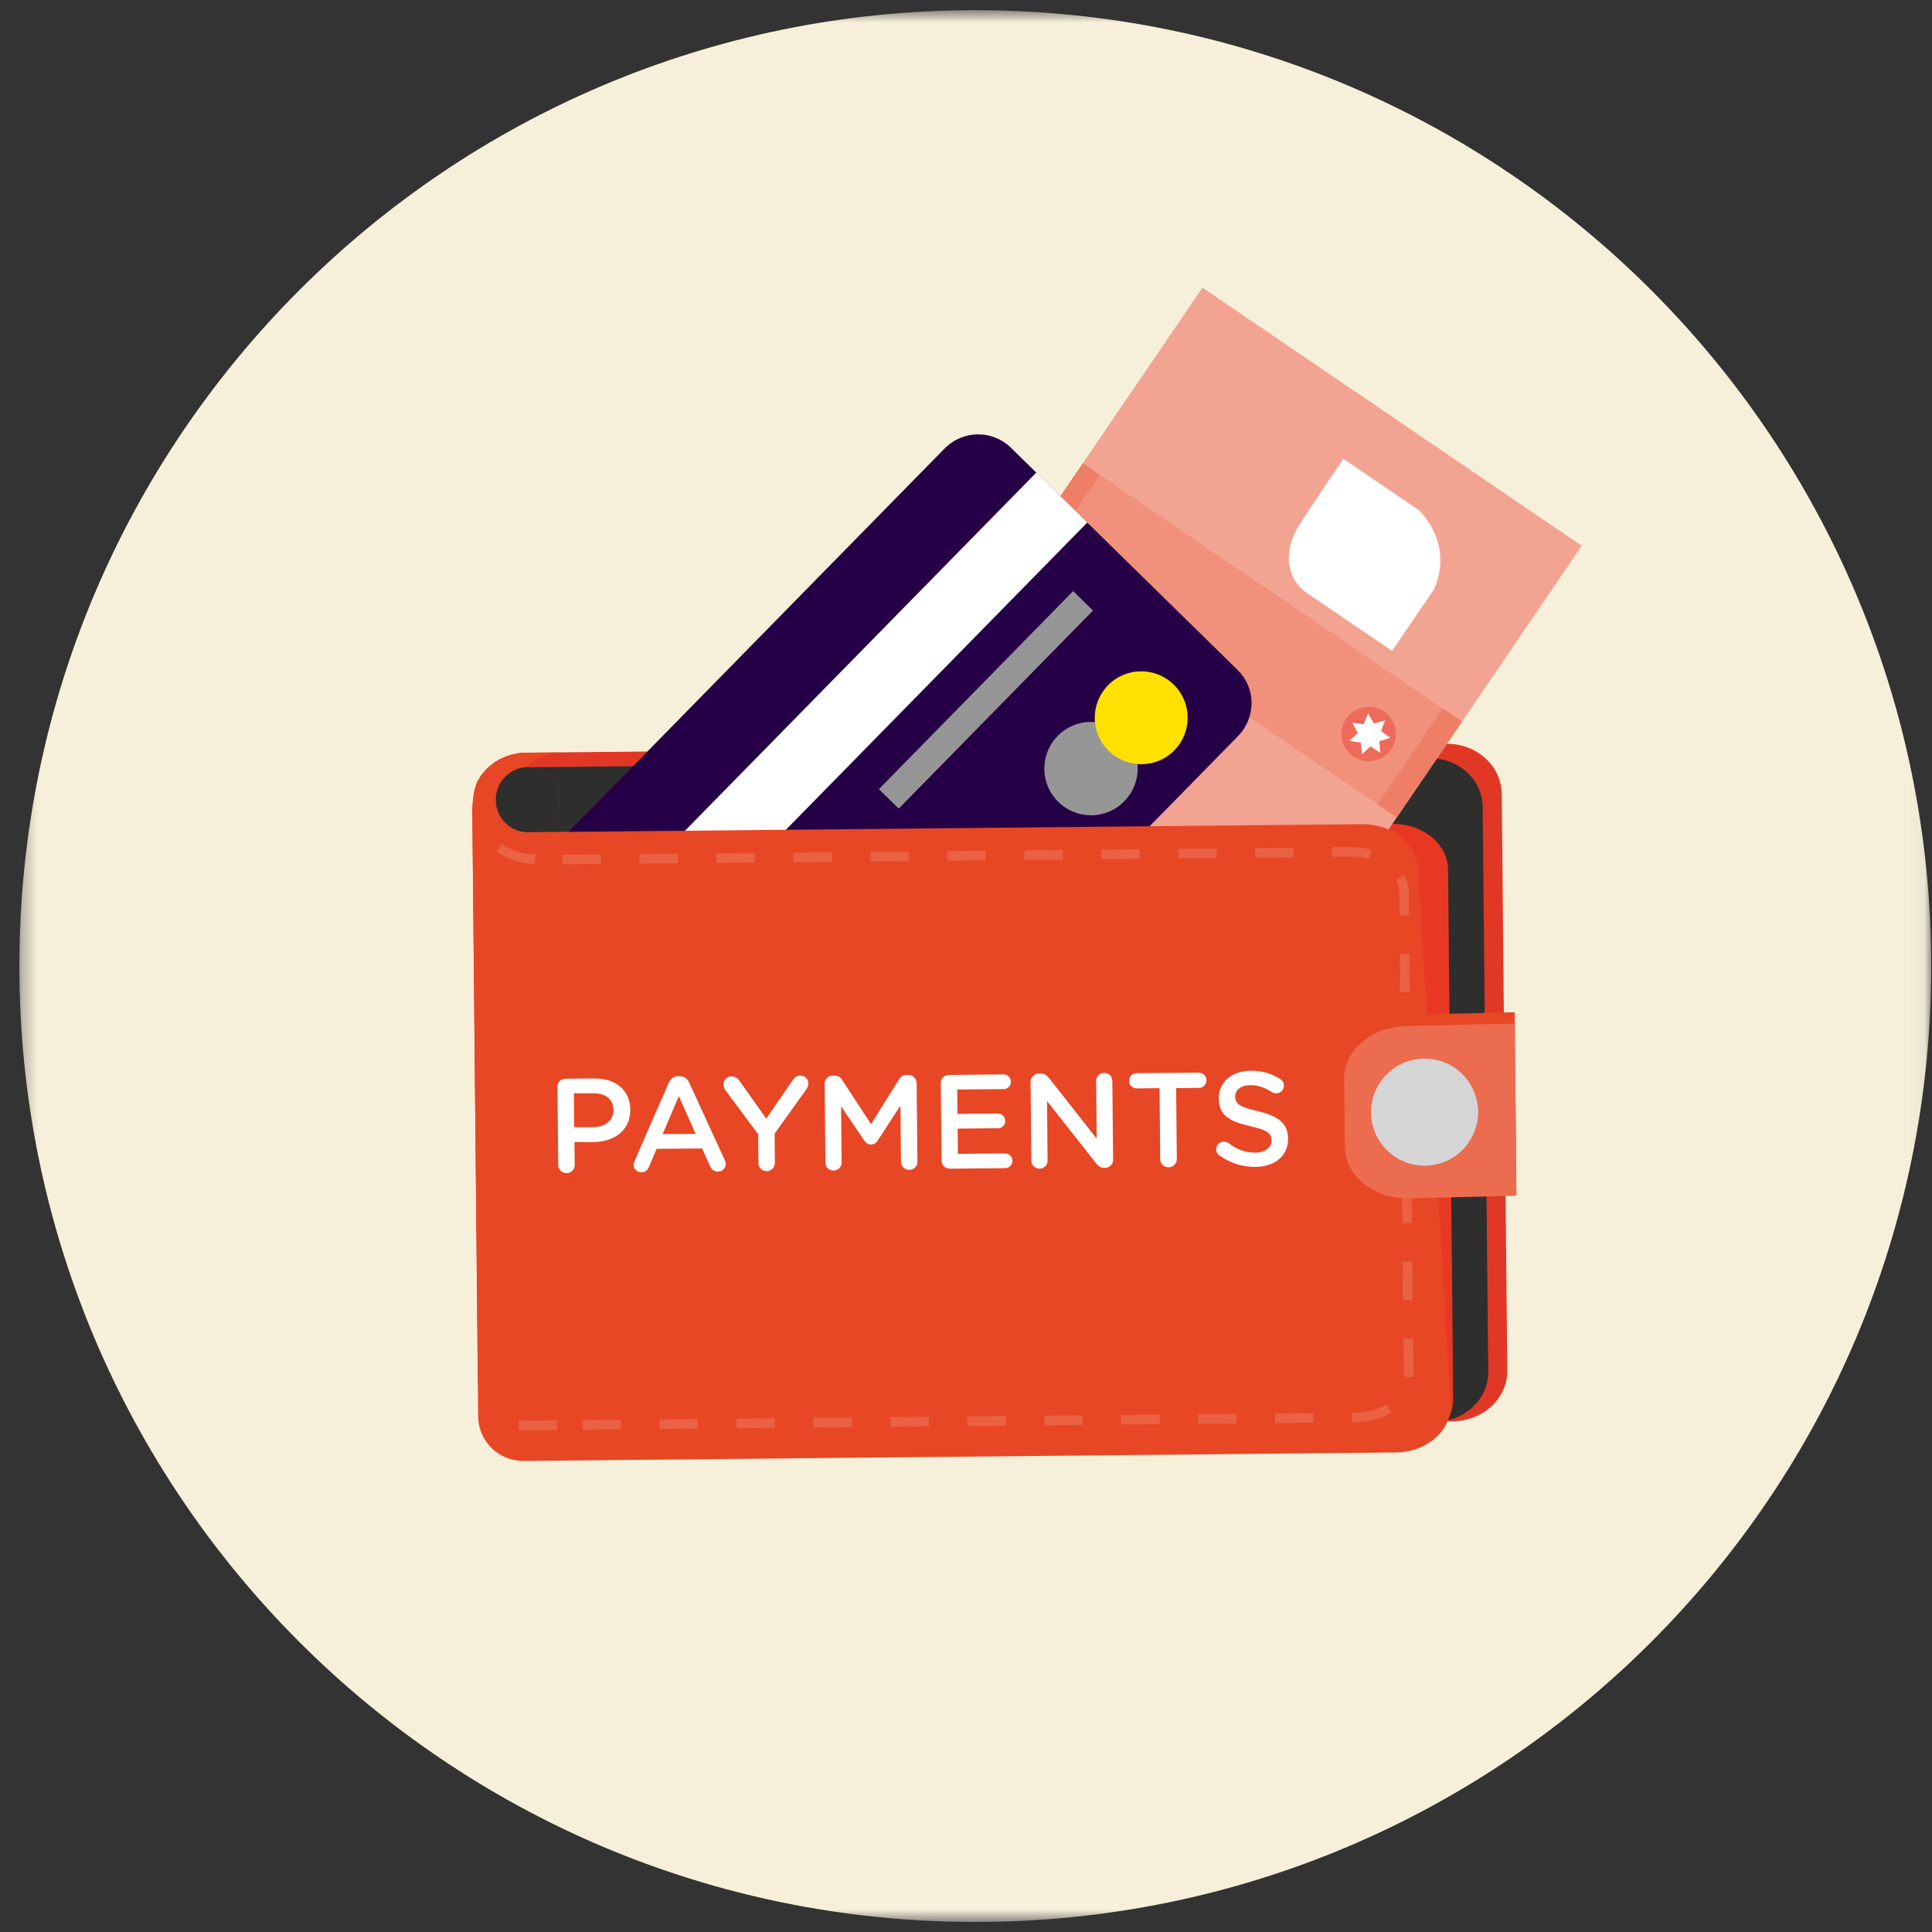 <svg width="128" height="128" viewBox="0 0 128 128" fill="none" xmlns="http://www.w3.org/2000/svg">
<rect x="0" y="0" width="128" height="128" fill="#333333" stroke="none"/>
<mask id="mask0_1128_37" style="mask-type:luminance" maskUnits="userSpaceOnUse" x="1" y="0" width="127" height="128">
<path d="M127.937 0.674H1.284V127.326H127.937V0.674Z" fill="white"/>
</mask>
<g mask="url(#mask0_1128_37)">
<path d="M64.615 127.335C99.592 127.335 127.946 98.981 127.946 64.005C127.946 29.028 99.592 0.674 64.615 0.674C29.638 0.674 1.284 29.028 1.284 64.005C1.284 98.981 29.638 127.335 64.615 127.335Z" fill="#F6F0DA"/>
<g style="mix-blend-mode:multiply" opacity="0.7">
<path d="M64.616 101.169C86.213 101.169 103.721 99.453 103.721 97.336C103.721 95.218 86.213 93.502 64.616 93.502C43.019 93.502 25.511 95.218 25.511 97.336C25.511 99.453 43.019 101.169 64.616 101.169Z" fill="#F6F0DA"/>
</g>
<path d="M99.494 52.566L99.861 90.795C99.879 92.636 98.27 94.137 96.269 94.164L35.315 94.754C33.313 94.772 31.678 93.297 31.66 91.456L31.294 53.88C31.294 53.084 31.383 52.432 31.579 51.887C32.098 50.761 33.286 49.948 34.68 49.867H34.716C34.77 49.867 34.823 49.867 34.877 49.867L95.831 49.278C97.832 49.26 99.468 50.734 99.486 52.575L99.494 52.566Z" fill="#E13826"/>
<path d="M94.739 50.251H93.881L36.868 50.814L35.019 50.832C33.419 50.85 33.508 52.476 33.517 52.852C33.356 53.227 33.464 53.674 33.464 54.103L33.83 91.501C33.848 93.297 35.403 94.745 37.306 94.727L95.186 94.164C97.089 94.146 98.618 92.671 98.6 90.866L98.233 53.468C98.215 51.672 96.661 50.225 94.757 50.242L94.739 50.251Z" fill="#2E2E2D"/>
<path d="M95.938 57.607C95.92 55.918 94.267 54.559 92.238 54.586L35.449 55.14C34.26 55.149 33.304 56.016 33.313 57.071L33.697 96.372L92.64 95.8C94.669 95.782 96.295 94.397 96.278 92.708" fill="#E83824"/>
<path fill-rule="evenodd" clip-rule="evenodd" d="M40.006 77.292L48.424 64.934L73.552 82.046L65.134 94.405L40.006 77.292Z" fill="#F78C20"/>
<path fill-rule="evenodd" clip-rule="evenodd" d="M71.748 30.683L79.665 19.057L104.794 36.16L96.876 47.795L71.748 30.683Z" fill="#F3A392"/>
<path fill-rule="evenodd" clip-rule="evenodd" d="M48.165 65.309L71.747 30.682L96.876 47.794L73.293 82.422L48.165 65.309Z" fill="#F3A392"/>
<path fill-rule="evenodd" clip-rule="evenodd" d="M68.548 37.83L72.882 31.459L95.589 46.919L91.255 53.29L68.548 37.83Z" fill="#F1917C"/>
<path fill-rule="evenodd" clip-rule="evenodd" d="M68.547 37.831L72.881 31.459L71.746 30.682L67.403 37.053L68.547 37.831Z" fill="#EE7E66"/>
<path fill-rule="evenodd" clip-rule="evenodd" d="M92.533 54.165L96.876 47.794L95.589 46.918L91.255 53.289L92.533 54.165Z" fill="#EE7E66"/>
<path fill-rule="evenodd" clip-rule="evenodd" d="M89.011 30.404L94.016 33.809C94.016 33.809 96.357 35.971 95.016 39.028L92.228 43.12L86.536 39.251C85.705 38.688 84.615 37.008 86.197 34.595C87.778 32.183 89.002 30.404 89.002 30.404H89.011Z" fill="white"/>
<path fill-rule="evenodd" clip-rule="evenodd" d="M43.277 72.495L43.626 71.977L44.77 72.754L44.421 73.272L43.277 72.495Z" fill="#E74725"/>
<path fill-rule="evenodd" clip-rule="evenodd" d="M43.786 71.743L44.134 71.225L45.278 72.011L44.929 72.529L43.786 71.743Z" fill="#E74725"/>
<path fill-rule="evenodd" clip-rule="evenodd" d="M44.34 70.93L44.689 70.412L45.833 71.189L45.484 71.708L44.34 70.93Z" fill="#E74725"/>
<path fill-rule="evenodd" clip-rule="evenodd" d="M44.848 70.188L45.197 69.67L46.34 70.447L45.992 70.966L44.848 70.188Z" fill="#E74725"/>
<path fill-rule="evenodd" clip-rule="evenodd" d="M45.44 69.313L45.797 68.795L46.941 69.572L46.584 70.091L45.44 69.313Z" fill="#E74725"/>
<path fill-rule="evenodd" clip-rule="evenodd" d="M45.921 68.608L46.278 68.09L47.422 68.867L47.065 69.386L45.921 68.608Z" fill="#E74725"/>
<path fill-rule="evenodd" clip-rule="evenodd" d="M46.466 67.811L46.815 67.293L47.959 68.07L47.61 68.589L46.466 67.811Z" fill="#E74725"/>
<path fill-rule="evenodd" clip-rule="evenodd" d="M46.967 67.071L47.315 66.553L48.459 67.339L48.111 67.858L46.967 67.071Z" fill="#E74725"/>
<path fill-rule="evenodd" clip-rule="evenodd" d="M47.504 66.284L47.861 65.766L49.005 66.543L48.648 67.061L47.504 66.284Z" fill="#E74725"/>
<path fill-rule="evenodd" clip-rule="evenodd" d="M47.985 65.569L48.343 65.051L49.487 65.837L49.129 66.355L47.985 65.569Z" fill="#E74725"/>
<path fill-rule="evenodd" clip-rule="evenodd" d="M48.53 64.782L48.878 64.264L50.022 65.041L49.674 65.559L48.53 64.782Z" fill="#E74725"/>
<path fill-rule="evenodd" clip-rule="evenodd" d="M49.031 64.04L49.379 63.522L50.523 64.308L50.175 64.817L49.031 64.04Z" fill="#E74725"/>
<path fill-rule="evenodd" clip-rule="evenodd" d="M49.629 63.165L49.978 62.647L51.122 63.424L50.773 63.942L49.629 63.165Z" fill="#E74725"/>
<path fill-rule="evenodd" clip-rule="evenodd" d="M50.113 62.46L50.461 61.941L51.605 62.719L51.257 63.237L50.113 62.46Z" fill="#E74725"/>
<path fill-rule="evenodd" clip-rule="evenodd" d="M50.648 61.663L50.996 61.145L52.149 61.922L51.792 62.44L50.648 61.663Z" fill="#E74725"/>
<path fill-rule="evenodd" clip-rule="evenodd" d="M51.148 60.93L51.506 60.412L52.65 61.19L52.292 61.708L51.148 60.93Z" fill="#E74725"/>
<path fill-rule="evenodd" clip-rule="evenodd" d="M51.721 60.091L52.078 59.572L53.222 60.35L52.864 60.868L51.721 60.091Z" fill="#E74725"/>
<path fill-rule="evenodd" clip-rule="evenodd" d="M52.204 59.376L52.562 58.857L53.705 59.644L53.348 60.153L52.204 59.376Z" fill="#E74725"/>
<path fill-rule="evenodd" clip-rule="evenodd" d="M52.749 58.59L53.097 58.072L54.241 58.85L53.893 59.368L52.749 58.59Z" fill="#E74725"/>
<path fill-rule="evenodd" clip-rule="evenodd" d="M67.26 88.829L67.609 88.311L68.753 89.088L68.404 89.606L67.26 88.829Z" fill="#E74725"/>
<path fill-rule="evenodd" clip-rule="evenodd" d="M67.77 88.079L68.119 87.561L69.263 88.338L68.914 88.856L67.77 88.079Z" fill="#E74725"/>
<path fill-rule="evenodd" clip-rule="evenodd" d="M68.325 87.266L68.674 86.748L69.817 87.525L69.469 88.044L68.325 87.266Z" fill="#E74725"/>
<path fill-rule="evenodd" clip-rule="evenodd" d="M68.834 86.516L69.182 85.998L70.326 86.775L69.977 87.294L68.834 86.516Z" fill="#E74725"/>
<path fill-rule="evenodd" clip-rule="evenodd" d="M69.423 85.64L69.78 85.131L70.924 85.908L70.567 86.427L69.423 85.64Z" fill="#E74725"/>
<path fill-rule="evenodd" clip-rule="evenodd" d="M69.906 84.932L70.264 84.414L71.408 85.192L71.05 85.71L69.906 84.932Z" fill="#E74725"/>
<path fill-rule="evenodd" clip-rule="evenodd" d="M70.451 84.147L70.799 83.629L71.943 84.406L71.595 84.925L70.451 84.147Z" fill="#E74725"/>
<path fill-rule="evenodd" clip-rule="evenodd" d="M70.952 83.405L71.3 82.887L72.444 83.664L72.096 84.183L70.952 83.405Z" fill="#E74725"/>
<path fill-rule="evenodd" clip-rule="evenodd" d="M71.487 82.61L71.845 82.092L72.989 82.878L72.631 83.397L71.487 82.61Z" fill="#E74725"/>
<path fill-rule="evenodd" clip-rule="evenodd" d="M71.97 81.905L72.328 81.387L73.472 82.164L73.114 82.683L71.97 81.905Z" fill="#E74725"/>
<path fill-rule="evenodd" clip-rule="evenodd" d="M72.507 81.109L72.865 80.6L74.009 81.377L73.66 81.895L72.507 81.109Z" fill="#E74725"/>
<path fill-rule="evenodd" clip-rule="evenodd" d="M73.016 80.376L73.364 79.857L74.508 80.635L74.159 81.153L73.016 80.376Z" fill="#E74725"/>
<path fill-rule="evenodd" clip-rule="evenodd" d="M73.615 79.501L73.963 78.982L75.107 79.76L74.758 80.278L73.615 79.501Z" fill="#E74725"/>
<path fill-rule="evenodd" clip-rule="evenodd" d="M74.098 78.786L74.446 78.268L75.59 79.045L75.241 79.563L74.098 78.786Z" fill="#E74725"/>
<path fill-rule="evenodd" clip-rule="evenodd" d="M74.633 77.999L74.982 77.481L76.126 78.258L75.777 78.776L74.633 77.999Z" fill="#E74725"/>
<path fill-rule="evenodd" clip-rule="evenodd" d="M75.134 77.257L75.491 76.738L76.635 77.516L76.278 78.034L75.134 77.257Z" fill="#E74725"/>
<path fill-rule="evenodd" clip-rule="evenodd" d="M75.706 76.417L76.063 75.898L77.207 76.676L76.85 77.194L75.706 76.417Z" fill="#E74725"/>
<path fill-rule="evenodd" clip-rule="evenodd" d="M76.189 75.712L76.546 75.193L77.69 75.971L77.333 76.489L76.189 75.712Z" fill="#E74725"/>
<path fill-rule="evenodd" clip-rule="evenodd" d="M76.724 74.917L77.082 74.398L78.225 75.185L77.868 75.703L76.724 74.917Z" fill="#E74725"/>
<path fill-rule="evenodd" clip-rule="evenodd" d="M89.191 47.616C89.754 46.794 90.871 46.579 91.693 47.142C92.515 47.705 92.73 48.822 92.166 49.645C91.604 50.467 90.487 50.681 89.665 50.118C88.842 49.555 88.628 48.438 89.191 47.616Z" fill="#EE6B5B"/>
<path fill-rule="evenodd" clip-rule="evenodd" d="M89.592 47.885L90.343 47.983L90.638 47.277L91.031 47.939L91.764 47.724L91.496 48.439L92.121 48.877L91.388 49.109L91.442 49.878L90.799 49.449L90.236 49.967L90.164 49.208L89.414 49.082L89.959 48.555L89.592 47.885Z" fill="white"/>
<path d="M62.596 29.699L33.84 59.019C32.642 60.243 32.66 62.2 33.884 63.397L48.897 78.124C50.121 79.322 52.078 79.304 53.276 78.08L82.032 48.76C82.604 48.17 82.926 47.384 82.917 46.562C82.917 45.739 82.578 44.953 81.988 44.381L66.975 29.663C65.751 28.466 63.794 28.484 62.596 29.708V29.699Z" fill="#260046"/>
<path d="M68.662 31.307L35.565 65.046L38.939 68.357L72.037 34.617L68.662 31.307Z" fill="white"/>
<path d="M71.1 39.162L58.227 52.284L59.542 53.573L72.414 40.451L71.1 39.162Z" fill="#969696"/>
<path d="M70.075 48.759C68.877 49.974 68.895 51.94 70.12 53.129C71.335 54.326 73.301 54.308 74.489 53.084C75.687 51.869 75.669 49.912 74.445 48.714C73.229 47.517 71.263 47.535 70.075 48.759Z" fill="#969696"/>
<path d="M46.895 64.39L43.07 68.286C42.882 68.483 42.882 68.787 43.07 68.974L45.938 71.789C46.135 71.977 46.439 71.977 46.627 71.789L50.451 67.893C50.541 67.803 50.594 67.678 50.594 67.544C50.594 67.41 50.541 67.294 50.451 67.196L47.583 64.381C47.386 64.193 47.082 64.193 46.895 64.381V64.39Z" fill="#EFC319"/>
<path d="M73.41 45.401C72.222 46.616 72.239 48.564 73.455 49.752C74.67 50.941 76.618 50.923 77.807 49.708C78.995 48.492 78.977 46.544 77.762 45.356C76.547 44.167 74.599 44.185 73.41 45.401Z" fill="#FFE100"/>
<path d="M93.945 57.651L96.126 93.101C96.126 93.476 96.054 93.834 95.911 94.164C95.411 95.353 94.07 96.21 92.489 96.228L34.689 96.791C33.045 96.809 31.695 95.487 31.678 93.843L31.294 53.889C31.294 53.093 31.383 52.441 31.579 51.896C32.098 50.77 33.286 49.957 34.68 49.876L37.2 49.85C35.172 49.867 33.42 51.807 33.438 53.514C33.438 54.416 34.189 55.149 35.091 55.14L90.237 54.604C92.265 54.586 93.918 55.953 93.936 57.66L93.945 57.651Z" fill="#E74725"/>
<g opacity="0.7">
<path d="M61.532 93.867L58.985 93.892L58.991 94.526L61.538 94.502L61.532 93.867Z" fill="#EC6C50"/>
<path d="M60.216 56.412L57.669 56.437L57.675 57.071L60.222 57.047L60.216 56.412Z" fill="#EC6C50"/>
<path d="M65.308 56.363L62.761 56.388L62.767 57.022L65.314 56.998L65.308 56.363Z" fill="#EC6C50"/>
<path d="M70.41 56.315L67.863 56.339L67.869 56.973L70.416 56.949L70.41 56.315Z" fill="#EC6C50"/>
<path d="M56.439 93.916L53.893 93.94L53.899 94.575L56.445 94.55L56.439 93.916Z" fill="#EC6C50"/>
<path d="M66.634 93.818L64.087 93.843L64.093 94.477L66.64 94.453L66.634 93.818Z" fill="#EC6C50"/>
<path d="M39.807 56.607L37.261 56.632L37.267 57.266L39.814 57.242L39.807 56.607Z" fill="#EC6C50"/>
<path d="M55.106 56.461L52.559 56.486L52.565 57.12L55.112 57.095L55.106 56.461Z" fill="#EC6C50"/>
<path d="M41.141 94.062L38.595 94.087L38.601 94.721L41.148 94.697L41.141 94.062Z" fill="#EC6C50"/>
<path d="M36.907 94.103L34.36 94.128L34.366 94.763L36.913 94.738L36.907 94.103Z" fill="#EC6C50"/>
<path d="M71.726 93.769L69.179 93.794L69.185 94.428L71.732 94.404L71.726 93.769Z" fill="#EC6C50"/>
<path d="M44.91 56.559L42.363 56.583L42.369 57.218L44.916 57.193L44.91 56.559Z" fill="#EC6C50"/>
<path d="M46.243 94.014L43.697 94.038L43.703 94.672L46.25 94.648L46.243 94.014Z" fill="#EC6C50"/>
<path d="M51.337 93.965L48.791 93.989L48.797 94.624L51.343 94.599L51.337 93.965Z" fill="#EC6C50"/>
<path d="M50.011 56.51L47.465 56.534L47.471 57.169L50.018 57.144L50.011 56.51Z" fill="#EC6C50"/>
<path d="M85.698 56.168L83.152 56.192L83.158 56.827L85.705 56.802L85.698 56.168Z" fill="#EC6C50"/>
<path d="M93.527 78.484L92.892 78.491L92.917 81.037L93.551 81.031L93.527 78.484Z" fill="#EC6C50"/>
<path d="M93.565 83.588L92.931 83.594L92.955 86.141L93.59 86.135L93.565 83.588Z" fill="#EC6C50"/>
<path d="M75.504 56.266L72.957 56.29L72.964 56.925L75.51 56.9L75.504 56.266Z" fill="#EC6C50"/>
<path d="M93.468 73.383L92.834 73.389L92.858 75.936L93.492 75.93L93.468 73.383Z" fill="#EC6C50"/>
<path d="M93.041 57.982L92.478 58.277C92.63 58.563 92.71 58.876 92.71 59.189L92.728 60.636H93.363L93.345 59.18C93.345 58.76 93.237 58.358 93.041 57.982Z" fill="#EC6C50"/>
<path d="M93.37 63.19L92.735 63.196L92.76 65.742L93.394 65.736L93.37 63.19Z" fill="#EC6C50"/>
<path d="M93.428 68.291L92.793 68.297L92.818 70.844L93.452 70.838L93.428 68.291Z" fill="#EC6C50"/>
<path d="M93.015 91.09C93.015 91.09 93.015 91.17 93.015 91.206L93.65 91.233C93.65 91.179 93.65 91.125 93.65 91.081L93.623 88.668H92.988L93.015 91.09Z" fill="#EC6C50"/>
<path d="M81.92 93.672L79.374 93.696L79.38 94.331L81.926 94.306L81.92 93.672Z" fill="#EC6C50"/>
<path d="M80.606 56.217L78.06 56.241L78.066 56.876L80.612 56.851L80.606 56.217Z" fill="#EC6C50"/>
<path d="M76.828 93.721L74.281 93.745L74.287 94.38L76.834 94.355L76.828 93.721Z" fill="#EC6C50"/>
<path d="M89.923 93.583H89.584V94.218H89.923C90.754 94.209 91.532 93.985 92.184 93.565L91.844 93.029C91.29 93.387 90.629 93.574 89.914 93.583H89.923Z" fill="#EC6C50"/>
<path d="M35.145 56.578L35.484 56.605L35.44 57.24L35.1 57.213C34.278 57.15 33.509 56.873 32.884 56.417L33.259 55.908C33.786 56.301 34.439 56.534 35.145 56.587V56.578Z" fill="#EC6C50"/>
<path d="M87.022 93.623L84.476 93.648L84.482 94.282L87.028 94.257L87.022 93.623Z" fill="#EC6C50"/>
<path d="M89.566 56.758C89.959 56.758 90.334 56.802 90.7 56.918L90.879 56.311C90.459 56.186 90.012 56.123 89.557 56.123H88.252V56.766H89.557L89.566 56.758Z" fill="#EC6C50"/>
</g>
<path d="M100.46 78.472L93.311 78.642C90.996 78.669 89.111 77.141 89.093 75.237L89.049 70.715C89.031 68.812 90.889 67.257 93.204 67.23L100.353 67.061L100.46 78.463V78.472Z" fill="#E74725"/>
<path d="M100.467 79.222L93.318 79.392C91.004 79.419 89.118 77.891 89.1 75.987L89.056 71.465C89.038 69.562 90.897 68.007 93.211 67.98L100.36 67.811L100.467 79.213V79.222Z" fill="#EC6C50"/>
<path d="M94.382 77.23C96.341 77.23 97.929 75.642 97.929 73.682C97.929 71.723 96.341 70.135 94.382 70.135C92.422 70.135 90.834 71.723 90.834 73.682C90.834 75.642 92.422 77.23 94.382 77.23Z" fill="#D5D5D5"/>
<path d="M34.996 55.135C36.171 55.124 37.114 54.151 37.102 52.961C37.091 51.772 36.129 50.817 34.955 50.828C33.78 50.84 32.837 51.813 32.849 53.002C32.86 54.191 33.822 55.147 34.996 55.135Z" fill="#E13826"/>
<path d="M34.996 55.135C36.171 55.124 37.114 54.151 37.102 52.961C37.091 51.772 36.129 50.817 34.955 50.828C33.78 50.84 32.837 51.813 32.849 53.002C32.86 54.191 33.822 55.147 34.996 55.135Z" fill="#2E2E2D"/>
<path d="M36.923 72.022C36.923 71.709 37.155 71.467 37.468 71.467L39.371 71.45C40.828 71.432 41.739 72.254 41.757 73.505V73.523C41.775 74.917 40.658 75.658 39.291 75.667H38.058L38.076 77.178C38.076 77.481 37.843 77.723 37.539 77.723C37.227 77.723 36.985 77.49 36.985 77.186L36.932 72.022H36.923ZM39.309 74.675C40.131 74.675 40.649 74.202 40.64 73.549V73.532C40.64 72.808 40.104 72.424 39.291 72.432H38.022L38.04 74.684H39.309V74.675Z" fill="white"/>
<path d="M42.043 76.918L44.304 71.744C44.429 71.467 44.643 71.297 44.956 71.297H45.01C45.323 71.297 45.537 71.458 45.662 71.735L48.021 76.864C48.066 76.945 48.084 77.025 48.084 77.097C48.084 77.391 47.869 77.624 47.575 77.624C47.315 77.624 47.137 77.481 47.038 77.249L46.52 76.087L43.5 76.114L42.99 77.32C42.901 77.543 42.722 77.668 42.49 77.668C42.204 77.668 41.98 77.454 41.98 77.168C41.98 77.088 42.007 77.007 42.052 76.918H42.043ZM46.091 75.122L44.974 72.619L43.902 75.139L46.082 75.122H46.091Z" fill="white"/>
<path d="M50.23 75.14L48.058 72.227C47.987 72.12 47.933 71.995 47.933 71.843C47.933 71.548 48.165 71.315 48.478 71.315C48.719 71.315 48.88 71.441 49.014 71.637L50.766 74.112L52.499 71.592C52.633 71.396 52.785 71.262 53.018 71.262C53.34 71.262 53.554 71.494 53.554 71.789C53.554 71.941 53.483 72.075 53.411 72.182L51.32 75.104L51.338 77.043C51.338 77.347 51.105 77.589 50.793 77.589C50.489 77.589 50.248 77.356 50.248 77.052L50.23 75.131V75.14Z" fill="white"/>
<path d="M54.626 71.815C54.626 71.512 54.858 71.261 55.171 71.261H55.287C55.528 71.261 55.689 71.377 55.796 71.547L57.709 74.478L59.567 71.503C59.683 71.315 59.844 71.217 60.059 71.217H60.175C60.488 71.217 60.729 71.458 60.729 71.762L60.783 76.963C60.783 77.266 60.55 77.508 60.237 77.508C59.943 77.508 59.692 77.266 59.692 76.972L59.657 73.245L58.164 75.542C58.048 75.721 57.905 75.828 57.709 75.828C57.512 75.828 57.369 75.721 57.253 75.551L55.725 73.299L55.76 77.016C55.76 77.32 55.528 77.552 55.224 77.552C54.92 77.552 54.688 77.329 54.688 77.025L54.635 71.815H54.626Z" fill="white"/>
<path d="M62.382 76.883L62.329 71.772C62.329 71.459 62.561 71.218 62.874 71.218L66.484 71.182C66.752 71.182 66.975 71.396 66.975 71.664C66.975 71.941 66.761 72.156 66.493 72.156L63.419 72.183L63.437 73.8L66.109 73.773C66.377 73.773 66.6 73.988 66.6 74.265C66.6 74.533 66.386 74.747 66.118 74.747L63.446 74.774L63.464 76.445L66.582 76.418C66.85 76.418 67.074 76.633 67.074 76.901C67.074 77.178 66.859 77.392 66.591 77.392L62.936 77.428C62.624 77.428 62.382 77.196 62.382 76.883Z" fill="white"/>
<path d="M68.279 71.681C68.279 71.377 68.511 71.127 68.824 71.127H68.94C69.208 71.127 69.36 71.252 69.512 71.439L72.657 75.434L72.622 71.618C72.622 71.323 72.854 71.082 73.149 71.082C73.453 71.082 73.694 71.314 73.694 71.609L73.748 76.828C73.748 77.132 73.524 77.373 73.221 77.373H73.176C72.917 77.373 72.756 77.248 72.604 77.051L69.369 72.95L69.405 76.891C69.405 77.186 69.172 77.427 68.877 77.427C68.574 77.427 68.332 77.194 68.332 76.9L68.279 71.69V71.681Z" fill="white"/>
<path d="M76.823 72.092L75.312 72.11C75.027 72.11 74.803 71.886 74.803 71.609C74.803 71.332 75.018 71.1 75.304 71.1L79.432 71.064C79.709 71.064 79.933 71.288 79.933 71.565C79.933 71.842 79.718 72.074 79.441 72.074L77.922 72.092L77.967 76.793C77.967 77.096 77.725 77.338 77.421 77.338C77.118 77.338 76.867 77.105 76.867 76.801L76.823 72.101V72.092Z" fill="white"/>
<path d="M80.791 76.56C80.665 76.471 80.576 76.319 80.576 76.149C80.576 75.863 80.8 75.64 81.085 75.64C81.237 75.64 81.336 75.685 81.407 75.738C81.926 76.14 82.48 76.364 83.15 76.364C83.82 76.364 84.249 76.033 84.24 75.568V75.551C84.24 75.104 83.99 74.871 82.828 74.612C81.506 74.308 80.755 73.924 80.746 72.78V72.762C80.737 71.699 81.613 70.948 82.846 70.939C83.623 70.939 84.258 71.127 84.821 71.493C84.946 71.565 85.062 71.717 85.062 71.922C85.062 72.208 84.839 72.432 84.553 72.432C84.445 72.432 84.356 72.405 84.267 72.351C83.784 72.047 83.32 71.887 82.837 71.896C82.203 71.896 81.827 72.235 81.836 72.637V72.655C81.836 73.138 82.131 73.343 83.328 73.62C84.642 73.924 85.321 74.389 85.339 75.416V75.434C85.348 76.596 84.445 77.302 83.141 77.311C82.301 77.311 81.497 77.061 80.8 76.551L80.791 76.56Z" fill="white"/>
</g>
</svg>
